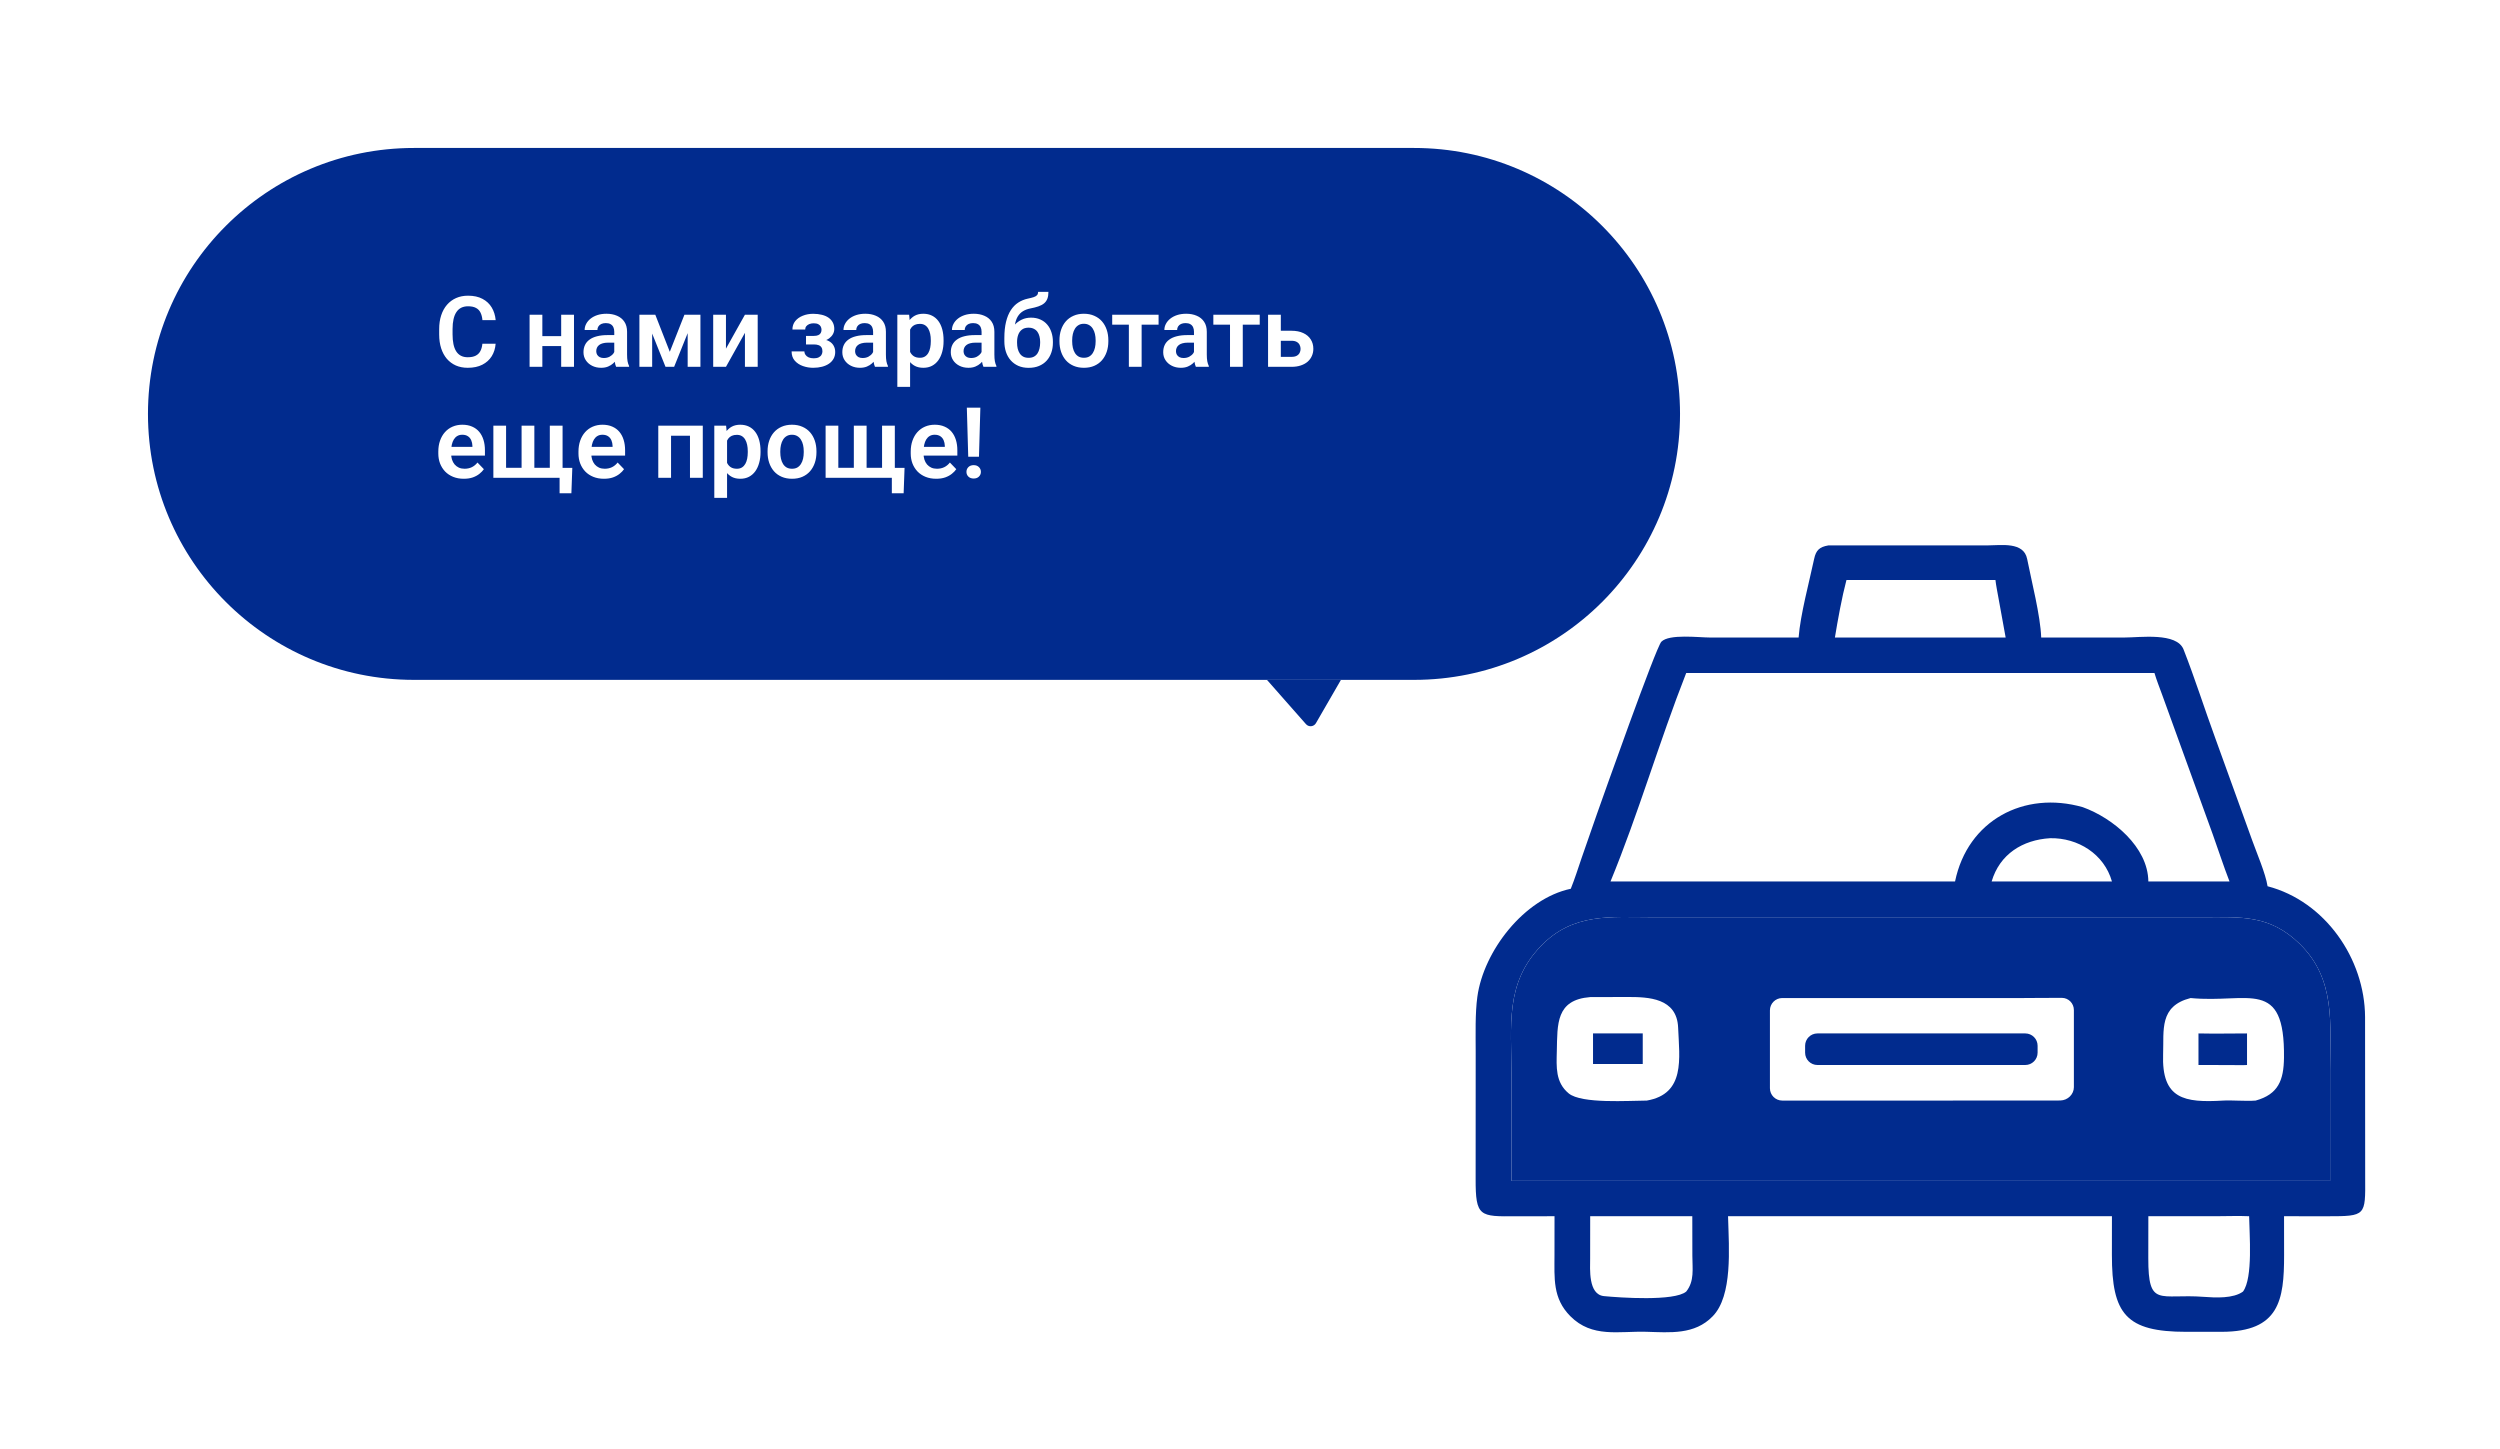 <svg width="811" height="470" viewBox="0 0 811 470" fill="none" xmlns="http://www.w3.org/2000/svg">
<path d="M583.468 206.82C584.042 199.376 586.918 188.781 588.517 181.266C589.114 178.462 590.274 177.426 593.096 176.936L644.901 176.922C649.165 176.917 656.496 175.672 657.608 181.335C659 188.429 661.937 199.781 662.164 206.82L689.153 206.813C694.257 206.813 706.14 205.073 708.349 210.694C712.036 220.084 715.098 229.8 718.563 239.257L730.647 272.701C732.075 276.705 734.974 283.402 735.596 287.5C754.229 292.345 767.14 310.991 767.227 329.924L767.264 382.145C767.335 394.389 767.524 394.554 755.033 394.553L740.945 394.542L740.96 407.189C740.974 421.779 739.394 431.981 720.834 432.04L709.227 432.044C689.676 432.045 685.081 426.295 685.1 407.093L685.113 394.542H653.41H560.577L560.605 395.357C560.851 404.773 562.119 420.359 555.588 427.008C549.752 433.056 541.778 432.253 534.053 432.029C525.168 431.771 516.506 434.101 509.423 426.979C503.638 421.164 504.275 414.654 504.275 407.134L504.287 394.542L491.82 394.56C480.015 394.644 478.657 394.79 478.696 382.385L478.714 341.265C478.712 335.678 478.51 328.765 479.251 323.361C481.288 308.492 494.425 291.509 509.564 288.314C510.852 285.122 511.972 281.566 513.089 278.289L518.071 263.985C519.77 259.178 537.178 209.98 538.947 208.175C541.482 205.59 551.073 206.81 554.631 206.811L583.468 206.82ZM598.988 188.158C597.525 193.674 596.149 201.247 595.242 206.82H646.731H650.635L648.327 194.122C648.026 192.407 647.499 189.84 647.326 188.158H598.988ZM569.525 218.319H547.005C538.281 240.501 531.446 264.127 522.447 285.946H634.219C638.296 266.14 656.595 256.4 675.654 261.848C685.394 265.348 696.818 274.77 696.924 285.946H723.254C721.235 280.754 719.679 275.824 717.8 270.616L701.427 225.451C700.697 223.439 699.475 220.317 698.907 218.319H569.525ZM665.061 271.912C656.139 272.451 648.708 277.074 646.088 285.946H666.785H685.113C682.605 277.059 674.085 271.735 665.061 271.912ZM689.507 297.549L536.285 297.544C522.467 297.542 510.312 296.025 499.824 306.938C488.163 319.073 490.312 332.766 490.312 348.384L490.313 383.074H556.996H755.893L755.887 347.251C755.896 332.206 757.818 317.649 745.958 306.127C736.256 296.703 727.075 297.536 714.671 297.544L689.507 297.549ZM696.924 394.542L696.906 408.122C696.889 424.383 700.49 419.595 714.972 420.702C718.763 420.992 724.484 421.275 727.627 418.988C730.925 414.552 729.692 400.258 729.617 394.542C726.333 394.385 722.14 394.538 718.755 394.541L696.924 394.542ZM515.857 394.542L515.843 408.272C515.84 411.555 515.157 419.957 520.335 420.461C525.387 420.952 543.172 422.205 547.005 418.988C549.728 415.583 549.008 411.596 549.003 407.427L548.982 394.542H515.857Z" fill="#012B8E"/>
<path d="M689.507 297.549L536.285 297.544C522.467 297.542 510.312 296.025 499.824 306.938C488.163 319.073 490.312 332.766 490.312 348.384L490.313 383.074H556.996H755.893L755.887 347.251C755.896 332.206 757.818 317.649 745.958 306.127C736.256 296.703 727.075 297.536 714.671 297.544L689.507 297.549Z" fill="#012B8E"/>
<path d="M534.224 357.027C528.493 357.042 513.058 358.149 508.882 354.695C504.544 351.107 504.911 346.121 505.031 341.013C505.238 332.187 504.713 324.338 515.861 323.456L527.974 323.426C534.748 323.412 543.989 323.722 544.385 333.353C544.798 343.392 546.779 354.849 534.224 357.027ZM516.777 335.244V345.167H532.905V335.244H516.777Z" fill="white"/>
<path d="M574.164 327.764C574.164 325.555 575.955 323.764 578.164 323.764H622.343L655.981 323.766C660.122 323.765 664.599 323.682 668.873 323.705C671.041 323.718 672.768 325.492 672.768 327.659V352.678C672.768 355.019 670.762 356.941 668.421 356.993C667.939 357.004 667.469 357.013 667.027 357.015L624.376 357.026H578.164C575.955 357.026 574.164 355.235 574.164 353.026V327.764ZM597.106 335.243H589.578C587.369 335.243 585.578 337.034 585.578 339.243V341.486C585.578 343.695 587.369 345.486 589.578 345.486H649.345H656.998C659.207 345.486 660.998 343.696 660.998 341.486V339.243C660.998 337.034 659.207 335.243 656.998 335.243H597.106Z" fill="white"/>
<path d="M731.73 357.027C728.455 357.283 723.914 356.849 721.118 357.033C708.655 357.752 701.17 356.611 701.715 341.909C702.002 334.204 700.372 326.38 710.627 323.765C729.37 325.588 741.258 316.879 740.925 343.186C740.834 350.355 739.116 354.999 731.73 357.027ZM713.185 335.244V345.487L723.524 345.503C725.109 345.505 727.409 345.592 728.936 345.487V335.244C723.798 335.253 718.292 335.363 713.185 335.244Z" fill="white"/>
<g filter="url(#filter0_d_1918_5020)">
<path d="M48 128.275C48 80.626 86.626 42 134.275 42H458.725C506.374 42 545 80.626 545 128.275C545 175.923 506.374 214.549 458.725 214.549H435H411H134.275C86.626 214.549 48 175.923 48 128.275Z" fill="#012B8E"/>
<path d="M423.66 228.912C424.564 229.938 426.208 229.774 426.892 228.59L435 214.549H411L423.66 228.912Z" fill="#012B8E"/>
</g>
<path d="M156.484 111.516H160.781C160.667 113.036 160.245 114.385 159.516 115.562C158.786 116.729 157.771 117.646 156.469 118.312C155.167 118.979 153.589 119.312 151.734 119.312C150.307 119.312 149.021 119.062 147.875 118.562C146.74 118.052 145.766 117.328 144.953 116.391C144.151 115.443 143.536 114.307 143.109 112.984C142.682 111.651 142.469 110.156 142.469 108.5V106.766C142.469 105.109 142.688 103.615 143.125 102.281C143.562 100.948 144.188 99.812 145 98.875C145.823 97.927 146.807 97.198 147.953 96.688C149.109 96.177 150.401 95.922 151.828 95.922C153.682 95.922 155.25 96.266 156.531 96.953C157.812 97.63 158.807 98.562 159.516 99.75C160.224 100.938 160.651 102.302 160.797 103.844H156.5C156.417 102.885 156.208 102.073 155.875 101.406C155.552 100.74 155.062 100.234 154.406 99.891C153.76 99.537 152.901 99.359 151.828 99.359C150.995 99.359 150.26 99.516 149.625 99.828C149 100.141 148.479 100.609 148.062 101.234C147.646 101.849 147.333 102.62 147.125 103.547C146.917 104.464 146.812 105.526 146.812 106.734V108.5C146.812 109.656 146.906 110.693 147.094 111.609C147.281 112.526 147.573 113.302 147.969 113.938C148.365 114.573 148.875 115.057 149.5 115.391C150.125 115.724 150.87 115.891 151.734 115.891C152.786 115.891 153.641 115.724 154.297 115.391C154.964 115.057 155.469 114.568 155.812 113.922C156.167 113.276 156.391 112.474 156.484 111.516ZM183.312 109.031V112.266H174.641V109.031H183.312ZM175.938 102.094V119H171.797V102.094H175.938ZM186.203 102.094V119H182.047V102.094H186.203ZM199.266 115.406V107.609C199.266 107.036 199.167 106.542 198.969 106.125C198.771 105.708 198.469 105.385 198.062 105.156C197.656 104.927 197.141 104.812 196.516 104.812C195.964 104.812 195.479 104.906 195.062 105.094C194.656 105.281 194.344 105.547 194.125 105.891C193.906 106.224 193.797 106.609 193.797 107.047H189.656C189.656 106.349 189.823 105.688 190.156 105.062C190.49 104.427 190.964 103.865 191.578 103.375C192.203 102.875 192.948 102.484 193.812 102.203C194.688 101.922 195.667 101.781 196.75 101.781C198.031 101.781 199.172 102 200.172 102.438C201.182 102.865 201.974 103.51 202.547 104.375C203.13 105.24 203.422 106.328 203.422 107.641V115.016C203.422 115.859 203.474 116.583 203.578 117.188C203.693 117.781 203.859 118.297 204.078 118.734V119H199.875C199.677 118.573 199.526 118.031 199.422 117.375C199.318 116.708 199.266 116.052 199.266 115.406ZM199.844 108.703L199.875 111.156H197.266C196.62 111.156 196.052 111.224 195.562 111.359C195.073 111.484 194.672 111.672 194.359 111.922C194.047 112.161 193.812 112.453 193.656 112.797C193.5 113.13 193.422 113.51 193.422 113.938C193.422 114.354 193.516 114.729 193.703 115.062C193.901 115.396 194.182 115.661 194.547 115.859C194.922 116.047 195.359 116.141 195.859 116.141C196.589 116.141 197.224 115.995 197.766 115.703C198.307 115.401 198.729 115.036 199.031 114.609C199.333 114.182 199.495 113.776 199.516 113.391L200.703 115.172C200.557 115.599 200.339 116.052 200.047 116.531C199.755 117.01 199.38 117.458 198.922 117.875C198.464 118.292 197.911 118.635 197.266 118.906C196.62 119.177 195.87 119.312 195.016 119.312C193.922 119.312 192.943 119.094 192.078 118.656C191.214 118.219 190.531 117.62 190.031 116.859C189.531 116.099 189.281 115.234 189.281 114.266C189.281 113.37 189.448 112.578 189.781 111.891C190.115 111.203 190.609 110.625 191.266 110.156C191.922 109.677 192.734 109.318 193.703 109.078C194.682 108.828 195.802 108.703 197.062 108.703H199.844ZM217.281 114.125L222.031 102.094H225.484L218.688 119H215.891L209.109 102.094H212.578L217.281 114.125ZM211.562 102.094V119H207.422V102.094H211.562ZM223.078 119V102.094H227.219V119H223.078ZM235.5 113.109L241.656 102.094H245.797V119H241.656V107.969L235.5 119H231.359V102.094H235.5V113.109ZM264.766 110.938H261.469V108.969H263.984C264.599 108.969 265.089 108.885 265.453 108.719C265.828 108.552 266.094 108.318 266.25 108.016C266.417 107.714 266.5 107.365 266.5 106.969C266.5 106.615 266.422 106.281 266.266 105.969C266.109 105.646 265.849 105.385 265.484 105.188C265.12 104.979 264.615 104.875 263.969 104.875C263.438 104.875 262.964 104.958 262.547 105.125C262.13 105.292 261.802 105.526 261.562 105.828C261.323 106.13 261.203 106.49 261.203 106.906H257.062C257.062 105.844 257.365 104.932 257.969 104.172C258.583 103.411 259.401 102.828 260.422 102.422C261.443 102.005 262.562 101.797 263.781 101.797C264.833 101.797 265.781 101.906 266.625 102.125C267.469 102.333 268.188 102.646 268.781 103.062C269.375 103.479 269.833 103.995 270.156 104.609C270.479 105.214 270.641 105.917 270.641 106.719C270.641 107.292 270.505 107.833 270.234 108.344C269.964 108.854 269.573 109.307 269.062 109.703C268.552 110.089 267.932 110.391 267.203 110.609C266.484 110.828 265.672 110.938 264.766 110.938ZM261.469 109.812H264.766C265.776 109.812 266.661 109.911 267.422 110.109C268.193 110.297 268.839 110.578 269.359 110.953C269.88 111.328 270.271 111.792 270.531 112.344C270.802 112.885 270.938 113.51 270.938 114.219C270.938 115.021 270.76 115.74 270.406 116.375C270.062 117 269.573 117.531 268.938 117.969C268.302 118.406 267.547 118.74 266.672 118.969C265.797 119.198 264.833 119.312 263.781 119.312C262.646 119.312 261.542 119.125 260.469 118.75C259.406 118.375 258.526 117.797 257.828 117.016C257.141 116.234 256.797 115.229 256.797 114H260.938C260.938 114.396 261.057 114.766 261.297 115.109C261.536 115.453 261.88 115.729 262.328 115.938C262.786 116.135 263.339 116.234 263.984 116.234C264.641 116.234 265.177 116.13 265.594 115.922C266.01 115.714 266.312 115.438 266.5 115.094C266.698 114.74 266.797 114.37 266.797 113.984C266.797 113.453 266.693 113.026 266.484 112.703C266.286 112.37 265.974 112.125 265.547 111.969C265.13 111.812 264.609 111.734 263.984 111.734H261.469V109.812ZM283.234 115.406V107.609C283.234 107.036 283.135 106.542 282.938 106.125C282.74 105.708 282.438 105.385 282.031 105.156C281.625 104.927 281.109 104.812 280.484 104.812C279.932 104.812 279.448 104.906 279.031 105.094C278.625 105.281 278.312 105.547 278.094 105.891C277.875 106.224 277.766 106.609 277.766 107.047H273.625C273.625 106.349 273.792 105.688 274.125 105.062C274.458 104.427 274.932 103.865 275.547 103.375C276.172 102.875 276.917 102.484 277.781 102.203C278.656 101.922 279.635 101.781 280.719 101.781C282 101.781 283.141 102 284.141 102.438C285.151 102.865 285.943 103.51 286.516 104.375C287.099 105.24 287.391 106.328 287.391 107.641V115.016C287.391 115.859 287.443 116.583 287.547 117.188C287.661 117.781 287.828 118.297 288.047 118.734V119H283.844C283.646 118.573 283.495 118.031 283.391 117.375C283.286 116.708 283.234 116.052 283.234 115.406ZM283.812 108.703L283.844 111.156H281.234C280.589 111.156 280.021 111.224 279.531 111.359C279.042 111.484 278.641 111.672 278.328 111.922C278.016 112.161 277.781 112.453 277.625 112.797C277.469 113.13 277.391 113.51 277.391 113.938C277.391 114.354 277.484 114.729 277.672 115.062C277.87 115.396 278.151 115.661 278.516 115.859C278.891 116.047 279.328 116.141 279.828 116.141C280.557 116.141 281.193 115.995 281.734 115.703C282.276 115.401 282.698 115.036 283 114.609C283.302 114.182 283.464 113.776 283.484 113.391L284.672 115.172C284.526 115.599 284.307 116.052 284.016 116.531C283.724 117.01 283.349 117.458 282.891 117.875C282.432 118.292 281.88 118.635 281.234 118.906C280.589 119.177 279.839 119.312 278.984 119.312C277.891 119.312 276.911 119.094 276.047 118.656C275.182 118.219 274.5 117.62 274 116.859C273.5 116.099 273.25 115.234 273.25 114.266C273.25 113.37 273.417 112.578 273.75 111.891C274.083 111.203 274.578 110.625 275.234 110.156C275.891 109.677 276.703 109.318 277.672 109.078C278.651 108.828 279.771 108.703 281.031 108.703H283.812ZM295.234 105.344V125.5H291.094V102.094H294.922L295.234 105.344ZM306.094 110.375V110.703C306.094 111.932 305.948 113.073 305.656 114.125C305.375 115.167 304.958 116.078 304.406 116.859C303.854 117.63 303.167 118.234 302.344 118.672C301.531 119.099 300.594 119.312 299.531 119.312C298.49 119.312 297.583 119.115 296.812 118.719C296.042 118.312 295.391 117.74 294.859 117C294.328 116.26 293.901 115.401 293.578 114.422C293.266 113.432 293.031 112.354 292.875 111.188V110.141C293.031 108.901 293.266 107.776 293.578 106.766C293.901 105.745 294.328 104.865 294.859 104.125C295.391 103.375 296.036 102.797 296.797 102.391C297.568 101.984 298.469 101.781 299.5 101.781C300.573 101.781 301.516 101.984 302.328 102.391C303.151 102.797 303.844 103.38 304.406 104.141C304.969 104.901 305.391 105.807 305.672 106.859C305.953 107.911 306.094 109.083 306.094 110.375ZM301.953 110.703V110.375C301.953 109.625 301.885 108.932 301.75 108.297C301.615 107.651 301.406 107.089 301.125 106.609C300.844 106.12 300.479 105.74 300.031 105.469C299.583 105.198 299.042 105.062 298.406 105.062C297.771 105.062 297.224 105.167 296.766 105.375C296.307 105.583 295.932 105.88 295.641 106.266C295.349 106.651 295.12 107.109 294.953 107.641C294.797 108.161 294.693 108.74 294.641 109.375V111.969C294.734 112.74 294.917 113.432 295.188 114.047C295.458 114.661 295.854 115.151 296.375 115.516C296.906 115.88 297.594 116.062 298.438 116.062C299.073 116.062 299.615 115.922 300.062 115.641C300.51 115.359 300.875 114.974 301.156 114.484C301.438 113.984 301.641 113.411 301.766 112.766C301.891 112.12 301.953 111.432 301.953 110.703ZM318.422 115.406V107.609C318.422 107.036 318.323 106.542 318.125 106.125C317.927 105.708 317.625 105.385 317.219 105.156C316.812 104.927 316.297 104.812 315.672 104.812C315.12 104.812 314.635 104.906 314.219 105.094C313.812 105.281 313.5 105.547 313.281 105.891C313.062 106.224 312.953 106.609 312.953 107.047H308.812C308.812 106.349 308.979 105.688 309.312 105.062C309.646 104.427 310.12 103.865 310.734 103.375C311.359 102.875 312.104 102.484 312.969 102.203C313.844 101.922 314.823 101.781 315.906 101.781C317.188 101.781 318.328 102 319.328 102.438C320.339 102.865 321.13 103.51 321.703 104.375C322.286 105.24 322.578 106.328 322.578 107.641V115.016C322.578 115.859 322.63 116.583 322.734 117.188C322.849 117.781 323.016 118.297 323.234 118.734V119H319.031C318.833 118.573 318.682 118.031 318.578 117.375C318.474 116.708 318.422 116.052 318.422 115.406ZM319 108.703L319.031 111.156H316.422C315.776 111.156 315.208 111.224 314.719 111.359C314.229 111.484 313.828 111.672 313.516 111.922C313.203 112.161 312.969 112.453 312.812 112.797C312.656 113.13 312.578 113.51 312.578 113.938C312.578 114.354 312.672 114.729 312.859 115.062C313.057 115.396 313.339 115.661 313.703 115.859C314.078 116.047 314.516 116.141 315.016 116.141C315.745 116.141 316.38 115.995 316.922 115.703C317.464 115.401 317.885 115.036 318.188 114.609C318.49 114.182 318.651 113.776 318.672 113.391L319.859 115.172C319.714 115.599 319.495 116.052 319.203 116.531C318.911 117.01 318.536 117.458 318.078 117.875C317.62 118.292 317.068 118.635 316.422 118.906C315.776 119.177 315.026 119.312 314.172 119.312C313.078 119.312 312.099 119.094 311.234 118.656C310.37 118.219 309.688 117.62 309.188 116.859C308.688 116.099 308.438 115.234 308.438 114.266C308.438 113.37 308.604 112.578 308.938 111.891C309.271 111.203 309.766 110.625 310.422 110.156C311.078 109.677 311.891 109.318 312.859 109.078C313.839 108.828 314.958 108.703 316.219 108.703H319ZM336.766 94.672H340.109C340.109 95.557 339.995 96.302 339.766 96.906C339.536 97.5 339.182 98 338.703 98.406C338.224 98.802 337.609 99.13 336.859 99.391C336.109 99.651 335.214 99.88 334.172 100.078C333.297 100.255 332.526 100.547 331.859 100.953C331.193 101.359 330.635 101.917 330.188 102.625C329.75 103.333 329.432 104.234 329.234 105.328C329.036 106.422 328.974 107.74 329.047 109.281V110.188L325.812 110.562V109.656C325.812 107.646 325.995 105.896 326.359 104.406C326.724 102.906 327.24 101.646 327.906 100.625C328.573 99.594 329.37 98.776 330.297 98.172C331.234 97.557 332.281 97.125 333.438 96.875C334.208 96.719 334.839 96.557 335.328 96.391C335.828 96.224 336.193 96.01 336.422 95.75C336.651 95.479 336.766 95.12 336.766 94.672ZM334.453 103.047C335.589 103.047 336.594 103.245 337.469 103.641C338.354 104.026 339.099 104.573 339.703 105.281C340.307 105.979 340.766 106.807 341.078 107.766C341.401 108.714 341.562 109.75 341.562 110.875V111.203C341.562 112.37 341.385 113.448 341.031 114.438C340.688 115.427 340.182 116.286 339.516 117.016C338.849 117.745 338.026 118.312 337.047 118.719C336.068 119.125 334.948 119.328 333.688 119.328C332.438 119.328 331.323 119.115 330.344 118.688C329.365 118.25 328.536 117.646 327.859 116.875C327.182 116.104 326.672 115.198 326.328 114.156C325.984 113.104 325.812 111.958 325.812 110.719V110.391C325.802 110.182 325.87 109.984 326.016 109.797C326.161 109.609 326.333 109.401 326.531 109.172C326.74 108.943 326.927 108.667 327.094 108.344C327.667 107.24 328.312 106.292 329.031 105.5C329.76 104.708 330.573 104.104 331.469 103.688C332.365 103.26 333.359 103.047 334.453 103.047ZM333.656 106.297C332.771 106.297 332.052 106.51 331.5 106.938C330.958 107.354 330.562 107.911 330.312 108.609C330.062 109.297 329.938 110.052 329.938 110.875V111.203C329.938 111.87 330.005 112.5 330.141 113.094C330.286 113.677 330.505 114.193 330.797 114.641C331.089 115.089 331.474 115.443 331.953 115.703C332.432 115.953 333.01 116.078 333.688 116.078C334.365 116.078 334.938 115.953 335.406 115.703C335.885 115.443 336.271 115.089 336.562 114.641C336.854 114.193 337.068 113.677 337.203 113.094C337.349 112.5 337.422 111.87 337.422 111.203V110.875C337.422 110.26 337.349 109.677 337.203 109.125C337.068 108.573 336.854 108.089 336.562 107.672C336.271 107.245 335.88 106.911 335.391 106.672C334.911 106.422 334.333 106.297 333.656 106.297ZM343.688 110.719V110.391C343.688 109.151 343.865 108.01 344.219 106.969C344.573 105.917 345.089 105.005 345.766 104.234C346.443 103.464 347.271 102.865 348.25 102.438C349.229 102 350.344 101.781 351.594 101.781C352.865 101.781 353.99 102 354.969 102.438C355.958 102.865 356.792 103.464 357.469 104.234C358.146 105.005 358.661 105.917 359.016 106.969C359.37 108.01 359.547 109.151 359.547 110.391V110.719C359.547 111.948 359.37 113.089 359.016 114.141C358.661 115.182 358.146 116.094 357.469 116.875C356.792 117.646 355.964 118.245 354.984 118.672C354.005 119.099 352.885 119.312 351.625 119.312C350.375 119.312 349.255 119.099 348.266 118.672C347.276 118.245 346.443 117.646 345.766 116.875C345.089 116.094 344.573 115.182 344.219 114.141C343.865 113.089 343.688 111.948 343.688 110.719ZM347.812 110.391V110.719C347.812 111.458 347.885 112.151 348.031 112.797C348.177 113.443 348.401 114.01 348.703 114.5C349.005 114.99 349.396 115.375 349.875 115.656C350.365 115.927 350.948 116.062 351.625 116.062C352.292 116.062 352.865 115.927 353.344 115.656C353.823 115.375 354.214 114.99 354.516 114.5C354.828 114.01 355.057 113.443 355.203 112.797C355.349 112.151 355.422 111.458 355.422 110.719V110.391C355.422 109.661 355.349 108.979 355.203 108.344C355.057 107.698 354.828 107.13 354.516 106.641C354.214 106.141 353.818 105.75 353.328 105.469C352.849 105.177 352.271 105.031 351.594 105.031C350.927 105.031 350.354 105.177 349.875 105.469C349.396 105.75 349.005 106.141 348.703 106.641C348.401 107.13 348.177 107.698 348.031 108.344C347.885 108.979 347.812 109.661 347.812 110.391ZM370.344 102.094V119H366.203V102.094H370.344ZM375.844 102.094V105.312H360.797V102.094H375.844ZM387.328 115.406V107.609C387.328 107.036 387.229 106.542 387.031 106.125C386.833 105.708 386.531 105.385 386.125 105.156C385.719 104.927 385.203 104.812 384.578 104.812C384.026 104.812 383.542 104.906 383.125 105.094C382.719 105.281 382.406 105.547 382.188 105.891C381.969 106.224 381.859 106.609 381.859 107.047H377.719C377.719 106.349 377.885 105.688 378.219 105.062C378.552 104.427 379.026 103.865 379.641 103.375C380.266 102.875 381.01 102.484 381.875 102.203C382.75 101.922 383.729 101.781 384.812 101.781C386.094 101.781 387.234 102 388.234 102.438C389.245 102.865 390.036 103.51 390.609 104.375C391.193 105.24 391.484 106.328 391.484 107.641V115.016C391.484 115.859 391.536 116.583 391.641 117.188C391.755 117.781 391.922 118.297 392.141 118.734V119H387.938C387.74 118.573 387.589 118.031 387.484 117.375C387.38 116.708 387.328 116.052 387.328 115.406ZM387.906 108.703L387.938 111.156H385.328C384.682 111.156 384.115 111.224 383.625 111.359C383.135 111.484 382.734 111.672 382.422 111.922C382.109 112.161 381.875 112.453 381.719 112.797C381.562 113.13 381.484 113.51 381.484 113.938C381.484 114.354 381.578 114.729 381.766 115.062C381.964 115.396 382.245 115.661 382.609 115.859C382.984 116.047 383.422 116.141 383.922 116.141C384.651 116.141 385.286 115.995 385.828 115.703C386.37 115.401 386.792 115.036 387.094 114.609C387.396 114.182 387.557 113.776 387.578 113.391L388.766 115.172C388.62 115.599 388.401 116.052 388.109 116.531C387.818 117.01 387.443 117.458 386.984 117.875C386.526 118.292 385.974 118.635 385.328 118.906C384.682 119.177 383.932 119.312 383.078 119.312C381.984 119.312 381.005 119.094 380.141 118.656C379.276 118.219 378.594 117.62 378.094 116.859C377.594 116.099 377.344 115.234 377.344 114.266C377.344 113.37 377.51 112.578 377.844 111.891C378.177 111.203 378.672 110.625 379.328 110.156C379.984 109.677 380.797 109.318 381.766 109.078C382.745 108.828 383.865 108.703 385.125 108.703H387.906ZM403.156 102.094V119H399.016V102.094H403.156ZM408.656 102.094V105.312H393.609V102.094H408.656ZM414.016 107.297H418.953C420.453 107.297 421.729 107.547 422.781 108.047C423.844 108.536 424.651 109.224 425.203 110.109C425.766 110.984 426.047 112 426.047 113.156C426.047 113.99 425.885 114.766 425.562 115.484C425.25 116.193 424.792 116.812 424.188 117.344C423.583 117.865 422.839 118.271 421.953 118.562C421.078 118.854 420.078 119 418.953 119H411.359V102.094H415.5V115.766H418.953C419.672 115.766 420.245 115.646 420.672 115.406C421.109 115.156 421.422 114.839 421.609 114.453C421.807 114.057 421.906 113.635 421.906 113.188C421.906 112.729 421.807 112.302 421.609 111.906C421.422 111.5 421.109 111.172 420.672 110.922C420.245 110.672 419.672 110.547 418.953 110.547H414.016V107.297ZM150.453 155.312C149.172 155.312 148.021 155.104 147 154.688C145.979 154.271 145.109 153.693 144.391 152.953C143.682 152.203 143.135 151.333 142.75 150.344C142.375 149.344 142.188 148.271 142.188 147.125V146.5C142.188 145.198 142.375 144.016 142.75 142.953C143.125 141.88 143.656 140.958 144.344 140.188C145.031 139.417 145.854 138.823 146.812 138.406C147.771 137.99 148.828 137.781 149.984 137.781C151.182 137.781 152.24 137.984 153.156 138.391C154.073 138.786 154.839 139.349 155.453 140.078C156.068 140.807 156.531 141.682 156.844 142.703C157.156 143.714 157.312 144.833 157.312 146.062V147.797H144.062V144.953H153.25V144.641C153.229 143.984 153.104 143.385 152.875 142.844C152.646 142.292 152.292 141.854 151.812 141.531C151.333 141.198 150.714 141.031 149.953 141.031C149.339 141.031 148.802 141.167 148.344 141.438C147.896 141.698 147.521 142.073 147.219 142.562C146.927 143.042 146.708 143.615 146.562 144.281C146.417 144.948 146.344 145.688 146.344 146.5V147.125C146.344 147.833 146.438 148.49 146.625 149.094C146.823 149.698 147.109 150.224 147.484 150.672C147.87 151.109 148.328 151.453 148.859 151.703C149.401 151.943 150.016 152.062 150.703 152.062C151.568 152.062 152.349 151.896 153.047 151.562C153.755 151.219 154.37 150.714 154.891 150.047L156.969 152.203C156.615 152.724 156.135 153.224 155.531 153.703C154.938 154.182 154.219 154.573 153.375 154.875C152.531 155.167 151.557 155.312 150.453 155.312ZM185.656 151.766L185.359 160.016H181.531V155H179.562V151.766H185.656ZM160.047 138.094H164.172V151.75H169.203V138.094H173.344V151.75H178.359V138.094H182.5V155H160.047V138.094ZM195.922 155.312C194.641 155.312 193.49 155.104 192.469 154.688C191.448 154.271 190.578 153.693 189.859 152.953C189.151 152.203 188.604 151.333 188.219 150.344C187.844 149.344 187.656 148.271 187.656 147.125V146.5C187.656 145.198 187.844 144.016 188.219 142.953C188.594 141.88 189.125 140.958 189.812 140.188C190.5 139.417 191.323 138.823 192.281 138.406C193.24 137.99 194.297 137.781 195.453 137.781C196.651 137.781 197.708 137.984 198.625 138.391C199.542 138.786 200.307 139.349 200.922 140.078C201.536 140.807 202 141.682 202.312 142.703C202.625 143.714 202.781 144.833 202.781 146.062V147.797H189.531V144.953H198.719V144.641C198.698 143.984 198.573 143.385 198.344 142.844C198.115 142.292 197.76 141.854 197.281 141.531C196.802 141.198 196.182 141.031 195.422 141.031C194.807 141.031 194.271 141.167 193.812 141.438C193.365 141.698 192.99 142.073 192.688 142.562C192.396 143.042 192.177 143.615 192.031 144.281C191.885 144.948 191.812 145.688 191.812 146.5V147.125C191.812 147.833 191.906 148.49 192.094 149.094C192.292 149.698 192.578 150.224 192.953 150.672C193.339 151.109 193.797 151.453 194.328 151.703C194.87 151.943 195.484 152.062 196.172 152.062C197.036 152.062 197.818 151.896 198.516 151.562C199.224 151.219 199.839 150.714 200.359 150.047L202.438 152.203C202.083 152.724 201.604 153.224 201 153.703C200.406 154.182 199.688 154.573 198.844 154.875C198 155.167 197.026 155.312 195.922 155.312ZM224.859 138.094V141.359H216.594V138.094H224.859ZM217.688 138.094V155H213.547V138.094H217.688ZM227.984 138.094V155H223.828V138.094H227.984ZM235.859 141.344V161.5H231.719V138.094H235.547L235.859 141.344ZM246.719 146.375V146.703C246.719 147.932 246.573 149.073 246.281 150.125C246 151.167 245.583 152.078 245.031 152.859C244.479 153.63 243.792 154.234 242.969 154.672C242.156 155.099 241.219 155.312 240.156 155.312C239.115 155.312 238.208 155.115 237.438 154.719C236.667 154.312 236.016 153.74 235.484 153C234.953 152.26 234.526 151.401 234.203 150.422C233.891 149.432 233.656 148.354 233.5 147.188V146.141C233.656 144.901 233.891 143.776 234.203 142.766C234.526 141.745 234.953 140.865 235.484 140.125C236.016 139.375 236.661 138.797 237.422 138.391C238.193 137.984 239.094 137.781 240.125 137.781C241.198 137.781 242.141 137.984 242.953 138.391C243.776 138.797 244.469 139.38 245.031 140.141C245.594 140.901 246.016 141.807 246.297 142.859C246.578 143.911 246.719 145.083 246.719 146.375ZM242.578 146.703V146.375C242.578 145.625 242.51 144.932 242.375 144.297C242.24 143.651 242.031 143.089 241.75 142.609C241.469 142.12 241.104 141.74 240.656 141.469C240.208 141.198 239.667 141.062 239.031 141.062C238.396 141.062 237.849 141.167 237.391 141.375C236.932 141.583 236.557 141.88 236.266 142.266C235.974 142.651 235.745 143.109 235.578 143.641C235.422 144.161 235.318 144.74 235.266 145.375V147.969C235.359 148.74 235.542 149.432 235.812 150.047C236.083 150.661 236.479 151.151 237 151.516C237.531 151.88 238.219 152.062 239.062 152.062C239.698 152.062 240.24 151.922 240.688 151.641C241.135 151.359 241.5 150.974 241.781 150.484C242.062 149.984 242.266 149.411 242.391 148.766C242.516 148.12 242.578 147.432 242.578 146.703ZM249 146.719V146.391C249 145.151 249.177 144.01 249.531 142.969C249.885 141.917 250.401 141.005 251.078 140.234C251.755 139.464 252.583 138.865 253.562 138.438C254.542 138 255.656 137.781 256.906 137.781C258.177 137.781 259.302 138 260.281 138.438C261.271 138.865 262.104 139.464 262.781 140.234C263.458 141.005 263.974 141.917 264.328 142.969C264.682 144.01 264.859 145.151 264.859 146.391V146.719C264.859 147.948 264.682 149.089 264.328 150.141C263.974 151.182 263.458 152.094 262.781 152.875C262.104 153.646 261.276 154.245 260.297 154.672C259.318 155.099 258.198 155.312 256.938 155.312C255.688 155.312 254.568 155.099 253.578 154.672C252.589 154.245 251.755 153.646 251.078 152.875C250.401 152.094 249.885 151.182 249.531 150.141C249.177 149.089 249 147.948 249 146.719ZM253.125 146.391V146.719C253.125 147.458 253.198 148.151 253.344 148.797C253.49 149.443 253.714 150.01 254.016 150.5C254.318 150.99 254.708 151.375 255.188 151.656C255.677 151.927 256.26 152.062 256.938 152.062C257.604 152.062 258.177 151.927 258.656 151.656C259.135 151.375 259.526 150.99 259.828 150.5C260.141 150.01 260.37 149.443 260.516 148.797C260.661 148.151 260.734 147.458 260.734 146.719V146.391C260.734 145.661 260.661 144.979 260.516 144.344C260.37 143.698 260.141 143.13 259.828 142.641C259.526 142.141 259.13 141.75 258.641 141.469C258.161 141.177 257.583 141.031 256.906 141.031C256.24 141.031 255.667 141.177 255.188 141.469C254.708 141.75 254.318 142.141 254.016 142.641C253.714 143.13 253.49 143.698 253.344 144.344C253.198 144.979 253.125 145.661 253.125 146.391ZM293.438 151.766L293.141 160.016H289.312V155H287.344V151.766H293.438ZM267.828 138.094H271.953V151.75H276.984V138.094H281.125V151.75H286.141V138.094H290.281V155H267.828V138.094ZM303.703 155.312C302.422 155.312 301.271 155.104 300.25 154.688C299.229 154.271 298.359 153.693 297.641 152.953C296.932 152.203 296.385 151.333 296 150.344C295.625 149.344 295.438 148.271 295.438 147.125V146.5C295.438 145.198 295.625 144.016 296 142.953C296.375 141.88 296.906 140.958 297.594 140.188C298.281 139.417 299.104 138.823 300.062 138.406C301.021 137.99 302.078 137.781 303.234 137.781C304.432 137.781 305.49 137.984 306.406 138.391C307.323 138.786 308.089 139.349 308.703 140.078C309.318 140.807 309.781 141.682 310.094 142.703C310.406 143.714 310.562 144.833 310.562 146.062V147.797H297.312V144.953H306.5V144.641C306.479 143.984 306.354 143.385 306.125 142.844C305.896 142.292 305.542 141.854 305.062 141.531C304.583 141.198 303.964 141.031 303.203 141.031C302.589 141.031 302.052 141.167 301.594 141.438C301.146 141.698 300.771 142.073 300.469 142.562C300.177 143.042 299.958 143.615 299.812 144.281C299.667 144.948 299.594 145.688 299.594 146.5V147.125C299.594 147.833 299.688 148.49 299.875 149.094C300.073 149.698 300.359 150.224 300.734 150.672C301.12 151.109 301.578 151.453 302.109 151.703C302.651 151.943 303.266 152.062 303.953 152.062C304.818 152.062 305.599 151.896 306.297 151.562C307.005 151.219 307.62 150.714 308.141 150.047L310.219 152.203C309.865 152.724 309.385 153.224 308.781 153.703C308.188 154.182 307.469 154.573 306.625 154.875C305.781 155.167 304.807 155.312 303.703 155.312ZM318.031 132.25L317.578 148.172H314.094L313.641 132.25H318.031ZM313.516 153.078C313.516 152.464 313.724 151.948 314.141 151.531C314.568 151.104 315.141 150.891 315.859 150.891C316.578 150.891 317.146 151.104 317.562 151.531C317.99 151.948 318.203 152.464 318.203 153.078C318.203 153.682 317.99 154.193 317.562 154.609C317.146 155.026 316.578 155.234 315.859 155.234C315.141 155.234 314.568 155.026 314.141 154.609C313.724 154.193 313.516 153.682 313.516 153.078Z" fill="white"/>
<defs>
<filter id="filter0_d_1918_5020" x="0" y="0" width="593" height="283.59" filterUnits="userSpaceOnUse" color-interpolation-filters="sRGB">
<feFlood flood-opacity="0" result="BackgroundImageFix"/>
<feColorMatrix in="SourceAlpha" type="matrix" values="0 0 0 0 0 0 0 0 0 0 0 0 0 0 0 0 0 0 127 0" result="hardAlpha"/>
<feOffset dy="6"/>
<feGaussianBlur stdDeviation="24"/>
<feComposite in2="hardAlpha" operator="out"/>
<feColorMatrix type="matrix" values="0 0 0 0 0.62 0 0 0 0 0.62 0 0 0 0 0.62 0 0 0 0.25 0"/>
<feBlend mode="normal" in2="BackgroundImageFix" result="effect1_dropShadow_1918_5020"/>
<feBlend mode="normal" in="SourceGraphic" in2="effect1_dropShadow_1918_5020" result="shape"/>
</filter>
</defs>
</svg>
